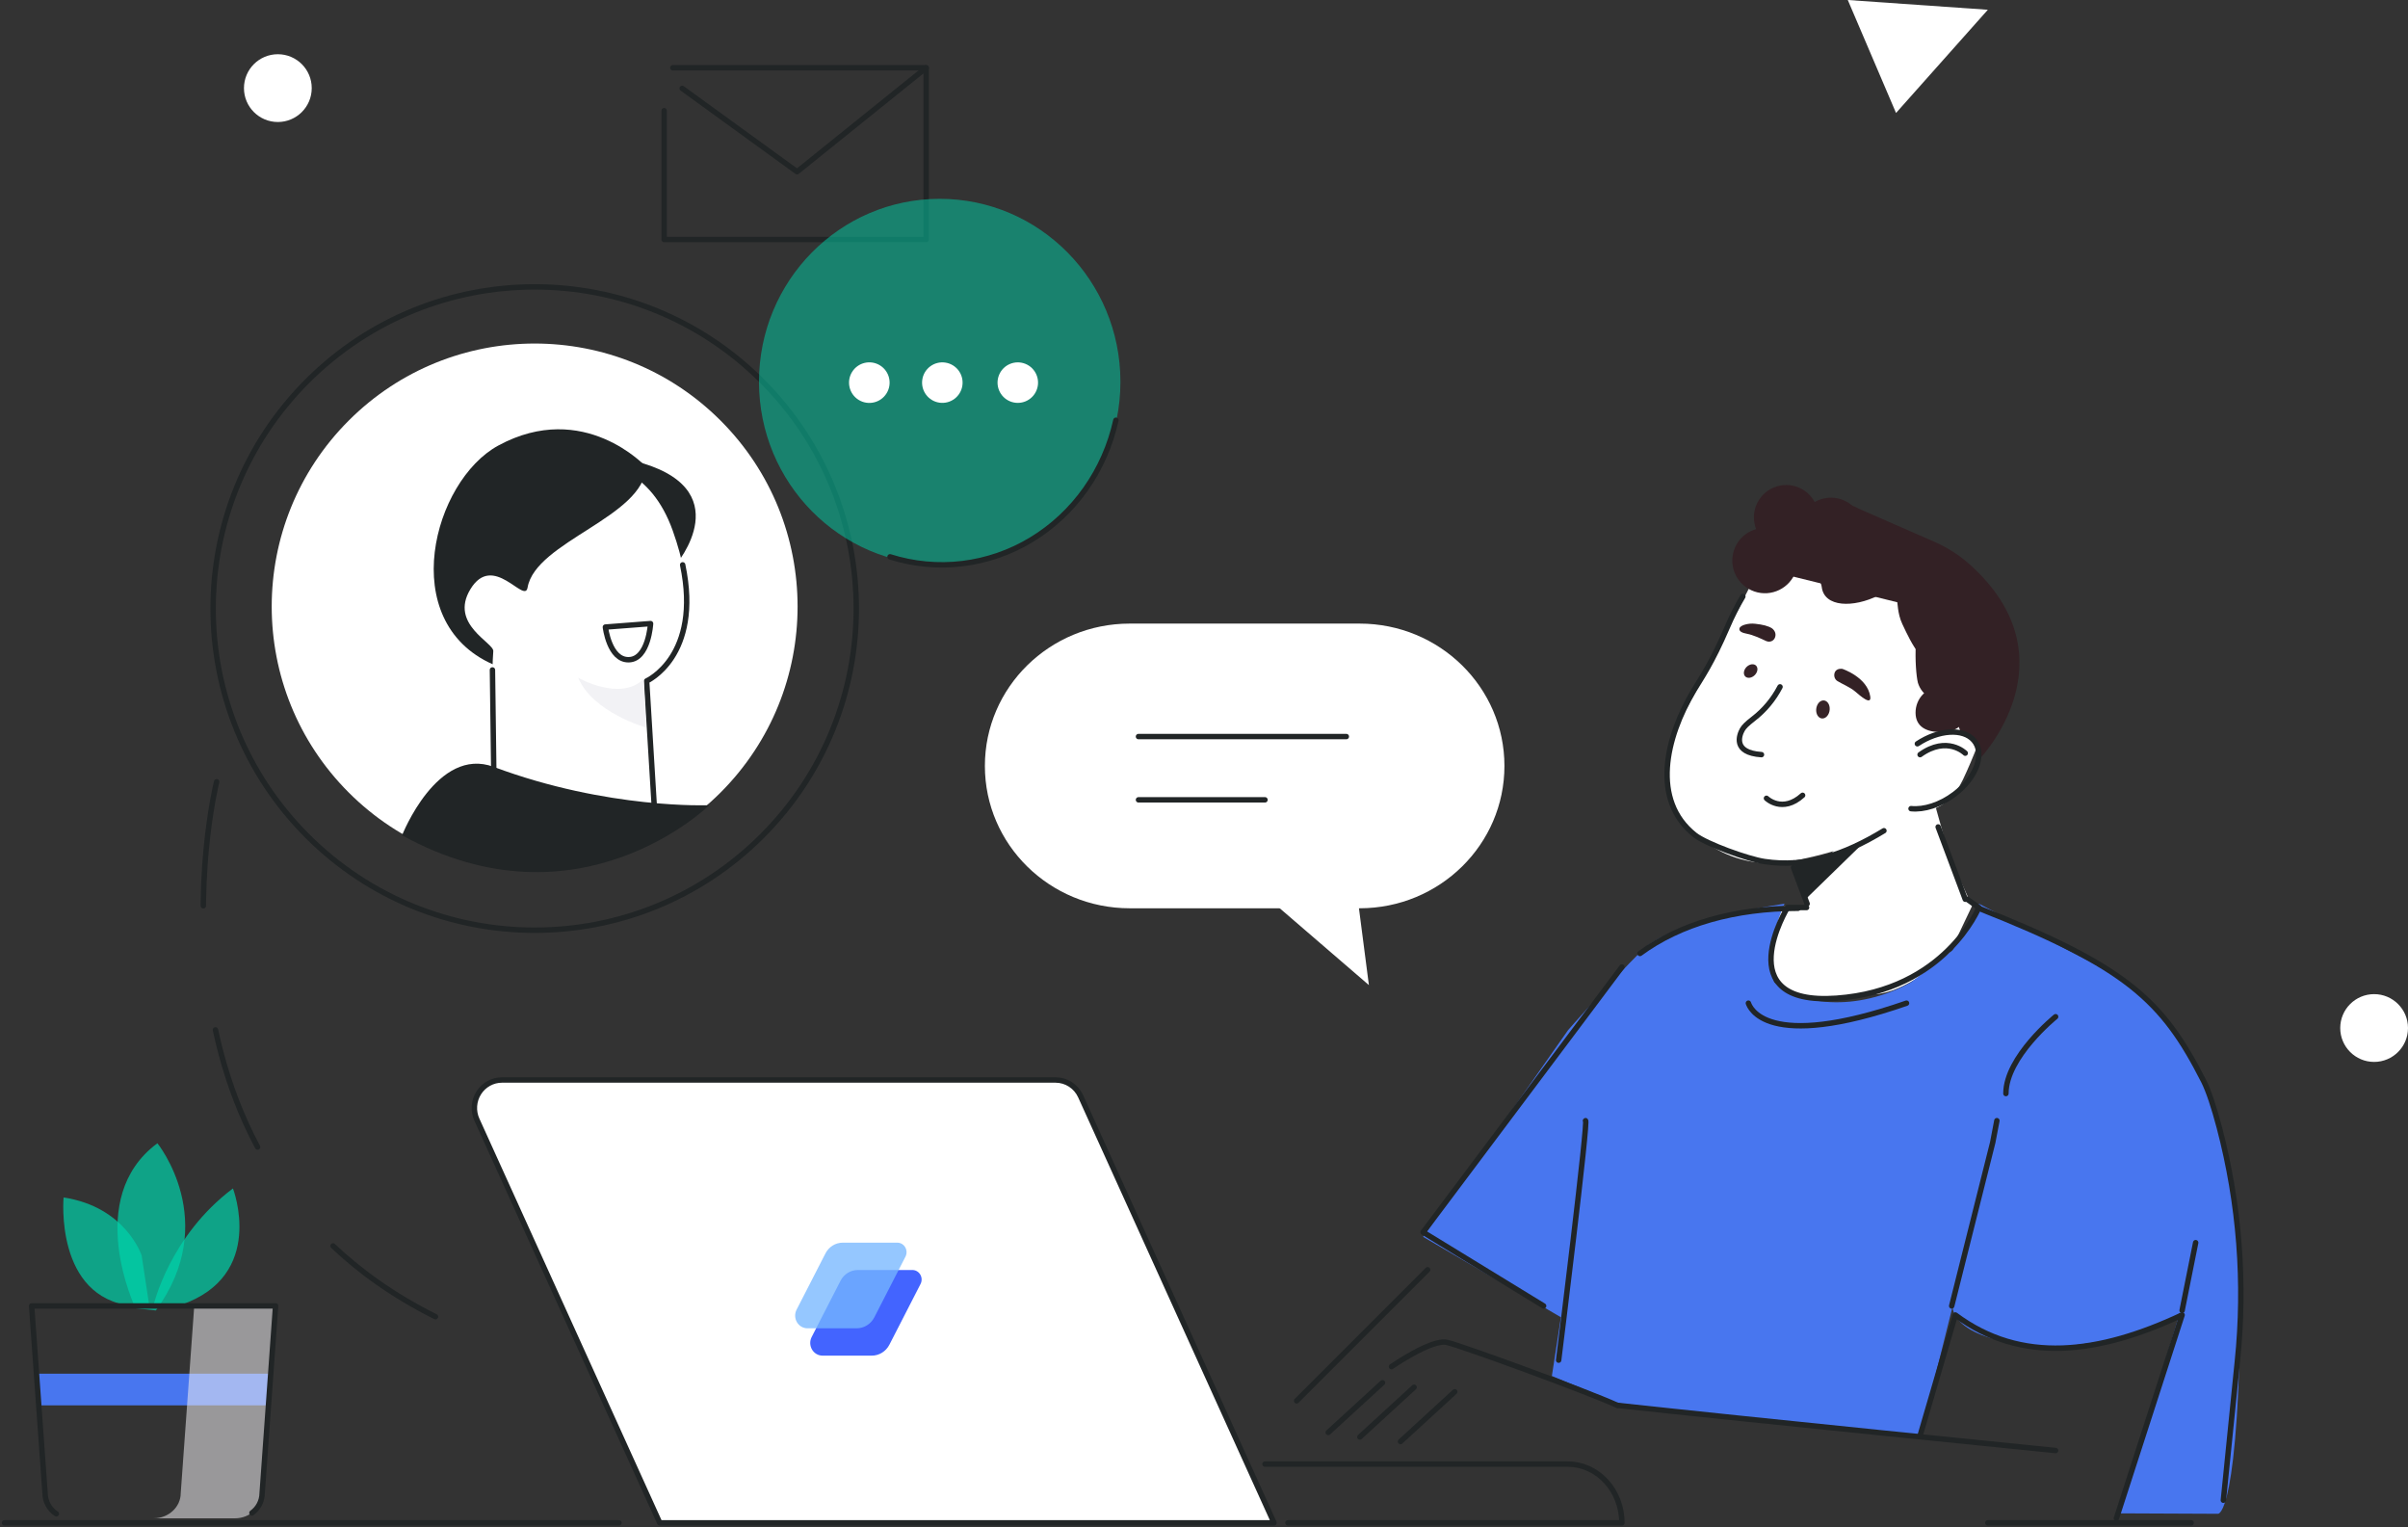 <svg width="533" height="338" viewBox="0 0 533 338" fill="none" xmlns="http://www.w3.org/2000/svg">
<rect x="0" y="0" width="533" height="338" fill="#333333" stroke="none"/>
<path d="M377.5 149L388 128.5L401 119.5C408.167 120.167 423.9 121.5 429.5 121.5C436.5 121.5 439.5 149 441.5 149C443.5 149 439 163 434.5 172.5C430.9 180.1 425 180 422.5 179L416.5 183.5C415.167 184.833 409.4 188.1 397 190.5C381.5 193.5 372 182.5 370 177.5C368.4 173.5 369.333 166.167 370 163L377.5 149Z" fill="white"/>
<path d="M431.5 189.5L428 177L411 181L400 196.5V200.5H395C392.5 200.5 389 213.5 395 218.5C401 223.5 406.5 219.5 414 220C420 220.4 428.167 214.167 431.5 211L436.5 200.5L431.5 189.5Z" fill="white"/>
<path opacity="0.7" d="M34 288.82C34 288.82 37.513 273.539 51.562 263C51.562 263 59.002 282.279 40.037 288.773C38.665 289.254 34 288.82 34 288.82Z" fill="#00D3AB"/>
<path opacity="0.7" d="M31.353 277.834C31.353 277.834 27.838 267.075 14.072 265C14.072 265 12.06 287.136 29.265 289L33 288.723L31.353 277.834Z" fill="#00D3AB"/>
<path opacity="0.7" d="M30.001 289.528C30.001 289.528 18.336 265.207 34.841 253C34.841 253 48.919 270.328 34.506 290L30.001 289.528Z" fill="#00D3AB"/>
<path d="M282 337H146.032L105.56 247.785C105.131 246.841 104.944 245.803 105.015 244.766C105.086 243.73 105.413 242.728 105.966 241.853C106.519 240.978 107.28 240.258 108.179 239.76C109.079 239.261 110.087 239 111.113 239H233.645C234.814 239 235.959 239.34 236.943 239.979C237.927 240.619 238.71 241.532 239.197 242.609L282 337Z" fill="white"/>
<path d="M409 0L440 2.161L419.678 25L409 0Z" fill="white"/>
<path d="M300.943 138H250.057C232.352 138 218 152.102 218 169.498V169.502C218 186.898 232.352 201 250.057 201H300.943C318.648 201 333 186.898 333 169.502V169.498C333 152.102 318.648 138 300.943 138Z" fill="white"/>
<path d="M280 198.187L303 218L299.76 193L280 198.187Z" fill="white"/>
<path d="M252 163H298" stroke="#212526" stroke-width="1.2" stroke-linecap="round" stroke-linejoin="round"/>
<path d="M252 177H280" stroke="#212526" stroke-width="1.2" stroke-linecap="round" stroke-linejoin="round"/>
<path d="M282 337H146.032L105.56 247.785C105.131 246.841 104.944 245.803 105.015 244.766C105.086 243.73 105.413 242.728 105.966 241.853C106.519 240.978 107.28 240.258 108.179 239.76C109.079 239.261 110.087 239 111.113 239H233.645C234.814 239 235.959 239.34 236.943 239.979C237.927 240.619 238.71 241.532 239.197 242.609L282 337Z" stroke="#212526" stroke-width="1.2" stroke-linecap="round" stroke-linejoin="round"/>
<path d="M280 324H347.016C350.195 324 353.243 325.37 355.49 327.808C357.737 330.246 359 333.552 359 337H285.086" stroke="#212526" stroke-width="1.2" stroke-linecap="round" stroke-linejoin="round"/>
<path d="M1 337H137" stroke="#212526" stroke-width="1.2" stroke-linecap="round" stroke-linejoin="round"/>
<path d="M440 337H485" stroke="#212526" stroke-width="1.2" stroke-linecap="round" stroke-linejoin="round"/>
<path d="M148.93 15H205V53H147V24.498" stroke="#212526" stroke-width="1.2" stroke-linecap="round" stroke-linejoin="round"/>
<path d="M151 19.563L176.428 38L205 15" stroke="#212526" stroke-width="1.2" stroke-linecap="round" stroke-linejoin="round"/>
<path d="M59.404 311H8.581L8 304H60L59.404 311Z" fill="#4876EF"/>
<path opacity="0.54" d="M42.995 289L40.004 330.44C40.004 333.496 37.301 336 34 336H52.009C55.31 336 58.009 333.496 58.009 330.44L61 289H42.995Z" fill="#F0EFF3"/>
<path d="M12.467 335C11.713 334.515 11.09 333.846 10.655 333.054C10.22 332.262 9.986 331.372 9.975 330.465L7 289H61L58.025 330.465C58.012 331.319 57.801 332.158 57.408 332.912C57.014 333.667 56.451 334.316 55.763 334.807" stroke="#212526" stroke-width="1.2" stroke-linecap="round" stroke-linejoin="round"/>
<path d="M315 273.71L347.072 227.983C347.072 227.983 356.365 217.369 363.512 210.273C370.364 203.45 395 200 395 200C395 200 390.169 210.178 392.716 217.373C397.927 222.278 410.73 224.196 423 217.373L432.195 210.273L438.043 200L465.964 214.568C465.964 214.568 496.214 229.143 495.999 282.637C495.784 336.132 490.924 334.998 490.924 334.998L469.006 334.9L482.5 290.5C482.5 290.5 478 296 456 298C431.591 297.682 432.195 289.138 432.195 289.138L424.931 318.228L358 310.5L343.5 304.5L345.5 291.5L315 273.71Z" fill="#4876EF"/>
<path d="M438.146 168C438.146 168 459.462 145.916 435.947 124.866C433.632 122.81 431.014 121.136 428.187 119.908L411.467 112.586C411.467 112.586 403.554 107.627 392.103 115.246C380.652 122.864 392.051 126.401 392.051 126.401L424.526 134.404L433.942 161.921C437.297 162.407 438.19 164.839 438.146 168Z" fill="#332125"/>
<path d="M413 186L399.649 199L397 190.346C397 190.346 403.59 191.735 413 186Z" fill="#212526"/>
<path d="M525.5 235C529.642 235 533 231.642 533 227.5C533 223.358 529.642 220 525.5 220C521.358 220 518 223.358 518 227.5C518 231.642 521.358 235 525.5 235Z" fill="white"/>
<path d="M61.5 27C65.642 27 69 23.642 69 19.5C69 15.358 65.642 12 61.5 12C57.358 12 54 15.358 54 19.5C54 23.642 57.358 27 61.5 27Z" fill="white"/>
<path d="M438 201C470.858 213.953 478.725 221.465 487.758 239.222C488.85 241.366 490.065 245.087 491.242 249.53C495.675 266.397 497.026 283.938 495.23 301.295L492.133 332" stroke="#212526" stroke-width="1.2" stroke-linecap="round" stroke-linejoin="round"/>
<path d="M363 211C371.896 204.448 383.968 201 398 201" stroke="#212526" stroke-width="1.2" stroke-linecap="round" stroke-linejoin="round"/>
<path d="M429 183L435 199" stroke="#212526" stroke-width="1.2" stroke-linecap="round" stroke-linejoin="round"/>
<path d="M400 200L397 192" stroke="#212526" stroke-width="1.2" stroke-linecap="round" stroke-linejoin="round"/>
<path d="M417 183.838C408.12 189.247 399.695 192.016 390.567 190.658C386.93 190.118 377.687 186.79 375.146 184.778C365.467 177.11 368.637 163.28 374.95 152.741C376.563 150.044 378.857 146.86 382.32 138.82C383.316 136.473 384.469 134.195 385.772 132" stroke="#212526" stroke-width="1.2" stroke-linecap="round" stroke-linejoin="round"/>
<path d="M358 311C386.588 314.126 455 321 455 321" stroke="#212526" stroke-width="1.2" stroke-linecap="round" stroke-linejoin="round"/>
<path d="M425 317.72L432.803 291C447.411 301.903 464.581 299.641 483 291L468.456 336" stroke="#212526" stroke-width="1.2" stroke-linecap="round" stroke-linejoin="round"/>
<path d="M359 214L315 272.683L341.675 289" stroke="#212526" stroke-width="1.2" stroke-linecap="round" stroke-linejoin="round"/>
<path d="M399.875 200.833H395.654C395.654 200.833 382.363 222.617 406.48 220.904C430.596 219.191 438 200.833 438 200.833L435.426 199" stroke="#212526" stroke-width="1.2" stroke-linecap="round" stroke-linejoin="round"/>
<path d="M394 152C392.549 154.789 390.529 157.205 388.086 159.077C386.651 160.202 386.025 160.807 385.651 161.473C384.988 162.644 383.445 166.579 389.894 167" stroke="#212526" stroke-width="1.2" stroke-linecap="round" stroke-linejoin="round"/>
<path d="M294 317L306 306" stroke="#212526" stroke-width="1.2" stroke-linecap="round" stroke-linejoin="round"/>
<path d="M301 318L313 307" stroke="#212526" stroke-width="1.2" stroke-linecap="round" stroke-linejoin="round"/>
<path d="M310 319L322 308" stroke="#212526" stroke-width="1.2" stroke-linecap="round" stroke-linejoin="round"/>
<path d="M386.09 148.396C385.808 149.223 386.211 149.938 386.99 149.996C387.769 150.054 388.629 149.428 388.91 148.601C389.192 147.775 388.789 147.059 388.01 147.003C387.231 146.948 386.371 147.569 386.09 148.396Z" fill="#362327"/>
<path d="M402.176 156.203C401.787 157.214 402.064 158.392 402.795 158.833C403.526 159.274 404.436 158.811 404.824 157.797C405.213 156.782 404.936 155.608 404.205 155.167C403.474 154.726 402.554 155.189 402.176 156.203Z" fill="#362327"/>
<path d="M413.974 154.136C413.341 149.862 407.832 148.032 407.832 148.032C407.832 148.032 406.759 147.799 406.224 148.588C406.12 148.761 406.05 148.957 406.019 149.161C405.987 149.366 405.995 149.576 406.042 149.777C406.089 149.979 406.173 150.167 406.29 150.33C406.407 150.494 406.554 150.629 406.721 150.726C407.784 151.386 409.531 152.08 410.664 153.053C411.683 153.921 414.29 156.254 413.974 154.136Z" fill="#332125"/>
<path d="M392.963 140.809C393.033 140.495 393.003 140.173 392.877 139.869C392.751 139.566 392.532 139.289 392.238 139.061C391.437 138.522 390.13 138.21 388.516 138.04C387.702 137.944 386.869 138.021 386.111 138.264C385.547 138.449 385.03 138.734 385.002 139.173C384.97 139.652 385.426 140.036 386.785 140.276C387.923 140.479 389.626 141.239 390.896 141.845C391.797 142.272 392.783 141.781 392.967 140.815L392.963 140.809Z" fill="#332125"/>
<path d="M391 176.661C391 176.661 394.498 180.075 399 176" stroke="#212526" stroke-width="1.2" stroke-linecap="round" stroke-linejoin="round"/>
<path d="M397.502 126.412C398.805 122.637 396.801 118.521 393.026 117.218C389.251 115.915 385.135 117.919 383.833 121.694C382.53 125.469 384.534 129.585 388.309 130.888C392.083 132.191 396.199 130.187 397.502 126.412Z" fill="#332125"/>
<path d="M434.989 157.709C434.989 160.858 432.531 162 429.496 162C426.462 162 424 160.858 424 157.709C424 156.195 424.579 154.743 425.611 153.672C426.642 152.601 428.041 152 429.5 152C430.959 152 432.358 152.601 433.389 153.672C434.421 154.743 435 156.195 435 157.709H434.989Z" fill="#332125"/>
<path d="M434.889 148.264C435.167 149.67 434.918 151.133 434.193 152.353C433.468 153.572 432.322 154.455 430.991 154.818C429.661 155.181 428.248 154.997 427.044 154.304C425.84 153.611 424.936 152.462 424.52 151.094C423.779 148.102 423.431 136.828 426.298 136.044C429.164 135.259 434.148 145.28 434.889 148.264Z" fill="#332125"/>
<path d="M424.401 164.594C429.095 161.489 434.526 161.097 436.89 163.822C439.409 166.726 437.495 172.07 432.612 175.757C429.462 178.14 425.848 179.247 423 178.954" stroke="#212526" stroke-width="1.2" stroke-linecap="round" stroke-linejoin="round"/>
<path d="M435 166.676C435 166.676 431.025 162.698 425 167" stroke="#212526" stroke-width="1.2" stroke-linecap="round" stroke-linejoin="round"/>
<path d="M394.139 126.009C394.232 126.65 402.685 125.479 403.238 129.928C403.791 134.376 410.175 134.591 415.884 131.728C421.592 128.864 418.84 133.317 421.066 138.088C423.293 142.859 425.57 147.411 429.512 146.985C433.455 146.559 432.05 155.694 433.674 155.952C435.298 156.209 438.231 155.464 438.55 153.13C438.868 150.797 440.031 141.477 436.63 137.029C433.229 132.58 432.023 131.728 429.869 129.824C427.716 127.92 413.891 120.393 413.891 120.393L399.645 117C399.645 117 392.961 117.956 394.139 126.009Z" fill="#332125"/>
<path d="M345 301C345 301 351.735 246.846 350.934 248.019" stroke="#212526" stroke-width="1.2" stroke-linecap="round" stroke-linejoin="round"/>
<path d="M432 289L441.081 252.826L442 248" stroke="#212526" stroke-width="1.2" stroke-linecap="round" stroke-linejoin="round"/>
<path d="M387 222C387.283 222.816 390.789 232.83 422 222" stroke="#212526" stroke-width="1.2" stroke-linecap="round" stroke-linejoin="round"/>
<path d="M396.737 121.5C400.613 120.745 403.143 116.99 402.387 113.113C401.632 109.236 397.877 106.706 394 107.462C390.124 108.218 387.594 111.973 388.35 115.849C389.105 119.726 392.86 122.256 396.737 121.5Z" fill="#332125"/>
<path d="M406.636 124.301C410.513 123.545 413.043 119.79 412.287 115.914C411.532 112.037 407.777 109.507 403.9 110.263C400.024 111.018 397.494 114.773 398.249 118.65C399.005 122.527 402.76 125.057 406.636 124.301Z" fill="#332125"/>
<path d="M455 225C455 225 444 233.883 444 242" stroke="#212526" stroke-width="1.2" stroke-linecap="round" stroke-linejoin="round"/>
<path d="M486 275L483 290" stroke="#212526" stroke-width="1.2" stroke-linecap="round" stroke-linejoin="round"/>
<path d="M358 311C351.199 307.91 323.707 297.856 320.282 297.07C316.857 296.283 308 302.433 308 302.433" stroke="#212526" stroke-width="1.2" stroke-linecap="round" stroke-linejoin="round"/>
<path d="M287 310L316 281" stroke="#212526" stroke-width="1.2" stroke-linecap="round" stroke-linejoin="round"/>
<path d="M159.496 175.383C182.224 152.653 182.224 115.8 159.496 93.071C136.767 70.341 99.918 70.341 77.189 93.071C54.461 115.8 54.461 152.653 77.189 175.383C99.918 198.112 136.767 198.112 159.496 175.383Z" fill="white"/>
<path d="M149.575 125C149.575 125 164.291 107.848 140.052 101.907C115.813 95.966 132.763 121.147 132.763 121.147L149.575 125Z" fill="#212526"/>
<path d="M148.893 117.386C139.377 90.828 109.943 106.712 109.943 106.712L104.536 119.38L106.136 127.421C104.69 128.287 103.537 129.543 102.819 131.034C102.1 132.524 101.847 134.185 102.09 135.813C102.333 137.441 103.062 138.965 104.188 140.198C105.314 141.431 106.787 142.319 108.427 142.754L108.878 176.818L144.773 179L143.028 150.707C143.028 150.707 158.409 143.943 148.893 117.386Z" fill="white"/>
<path d="M168.685 185.007C196.483 157.208 196.483 112.136 168.685 84.336C140.887 56.537 95.818 56.537 68.02 84.336C40.223 112.136 40.223 157.208 68.02 185.007C95.818 212.807 140.887 212.807 168.685 185.007Z" stroke="#212526" stroke-width="1.2" stroke-linecap="round" stroke-linejoin="round"/>
<path d="M109 148.257L109.377 176.817L144.854 179L143.129 150.698C143.129 150.698 155.35 145.269 151.104 125" stroke="#212526" stroke-width="1.2" stroke-linecap="round" stroke-linejoin="round"/>
<path d="M89 184.848C89 184.848 96.775 165.04 109.291 169.714C134.623 179.169 157 178.19 157 178.19C157 178.19 128.187 206.491 89 184.848Z" fill="#212526"/>
<path d="M134 138.768L144 138C144 138 143.56 145.868 139.206 145.998C134.851 146.129 134 138.768 134 138.768Z" stroke="#212526" stroke-width="1.2" stroke-linecap="round" stroke-linejoin="round"/>
<path d="M142.465 150.236L143 161C143 161 131.2 157.686 128 150C128 150 137.393 155.348 142.465 150.236Z" fill="#F2F2F5"/>
<path d="M109.047 147C109.047 147 109.047 145.873 109.187 144.112C109.351 142.216 99.423 138.179 104.104 130.419C109.134 122.074 116.132 133.787 116.775 130.034C118.533 119.817 142.578 114.414 143 103.312C143 103.312 129.248 88.315 110.276 98.609C95.885 106.45 87.62 137.46 109.047 147Z" fill="#212526"/>
<path opacity="0.5" d="M208 125C230.091 125 248 106.868 248 84.5C248 62.133 230.091 44 208 44C185.909 44 168 62.133 168 84.5C168 106.868 185.909 125 208 125Z" fill="#00D3AB"/>
<path d="M247 93C245.786 98.51 243.499 103.7 240.281 108.249C237.064 112.798 232.983 116.608 228.294 119.442C223.605 122.277 218.407 124.075 213.024 124.726C207.64 125.377 202.186 124.866 197 123.225" stroke="#212526" stroke-width="1.2" stroke-linecap="round" stroke-linejoin="round"/>
<path d="M196.231 87.053C197.544 84.948 196.901 82.178 194.797 80.866C192.692 79.554 189.923 80.196 188.61 82.3C187.298 84.405 187.94 87.175 190.045 88.487C192.149 89.8 194.919 89.157 196.231 87.053Z" fill="white"/>
<path d="M213.018 85.324C213.377 82.874 211.682 80.597 209.232 80.237C206.782 79.878 204.505 81.573 204.146 84.023C203.787 86.473 205.482 88.75 207.932 89.109C210.381 89.468 212.658 87.773 213.018 85.324Z" fill="white"/>
<path d="M229.431 86.377C230.372 84.087 229.278 81.467 226.988 80.526C224.698 79.586 222.079 80.68 221.138 82.97C220.197 85.26 221.291 87.88 223.581 88.821C225.872 89.761 228.491 88.667 229.431 86.377Z" fill="white"/>
<path d="M47.952 173C47.952 173 25.018 265.063 107 296" stroke="#212526" stroke-width="1.2" stroke-linecap="round" stroke-linejoin="round" stroke-dasharray="27.65 27.65"/>
<g clip-path="url(#clip0_1789_2310)">
<path d="M182.064 300.001H192.959C193.763 300.001 194.551 299.775 195.24 299.347C195.928 298.919 196.491 298.306 196.867 297.574L203.76 284.14C203.925 283.819 204.006 283.46 203.997 283.097C203.987 282.735 203.886 282.381 203.705 282.07C203.523 281.759 203.267 281.502 202.961 281.323C202.654 281.145 202.309 281.051 201.957 281.051H189.87C189.084 281.05 188.313 281.271 187.639 281.69C186.966 282.108 186.416 282.709 186.049 283.426L179.657 295.879C179.438 296.307 179.329 296.786 179.342 297.27C179.355 297.754 179.49 298.227 179.732 298.642C179.974 299.056 180.316 299.399 180.725 299.638C181.133 299.876 181.595 300.001 182.064 300.001Z" fill="#4364FF"/>
<path opacity="0.77" d="M178.725 293.95H189.62C190.424 293.95 191.213 293.724 191.901 293.297C192.59 292.869 193.152 292.256 193.528 291.523L200.423 278.089C200.588 277.769 200.669 277.409 200.659 277.047C200.65 276.684 200.549 276.33 200.368 276.019C200.186 275.708 199.93 275.451 199.624 275.272C199.317 275.094 198.971 275 198.62 275H186.533C185.747 274.999 184.976 275.22 184.303 275.638C183.629 276.057 183.079 276.657 182.712 277.374L176.32 289.828C176.101 290.256 175.992 290.735 176.005 291.219C176.018 291.703 176.152 292.175 176.394 292.59C176.636 293.005 176.978 293.348 177.386 293.586C177.795 293.825 178.256 293.95 178.725 293.95Z" fill="#77B7FF"/>
</g>
<defs>
<clipPath id="clip0_1789_2310">
<rect width="28" height="25" fill="white" transform="translate(176 275)"/>
</clipPath>
</defs>
</svg>
